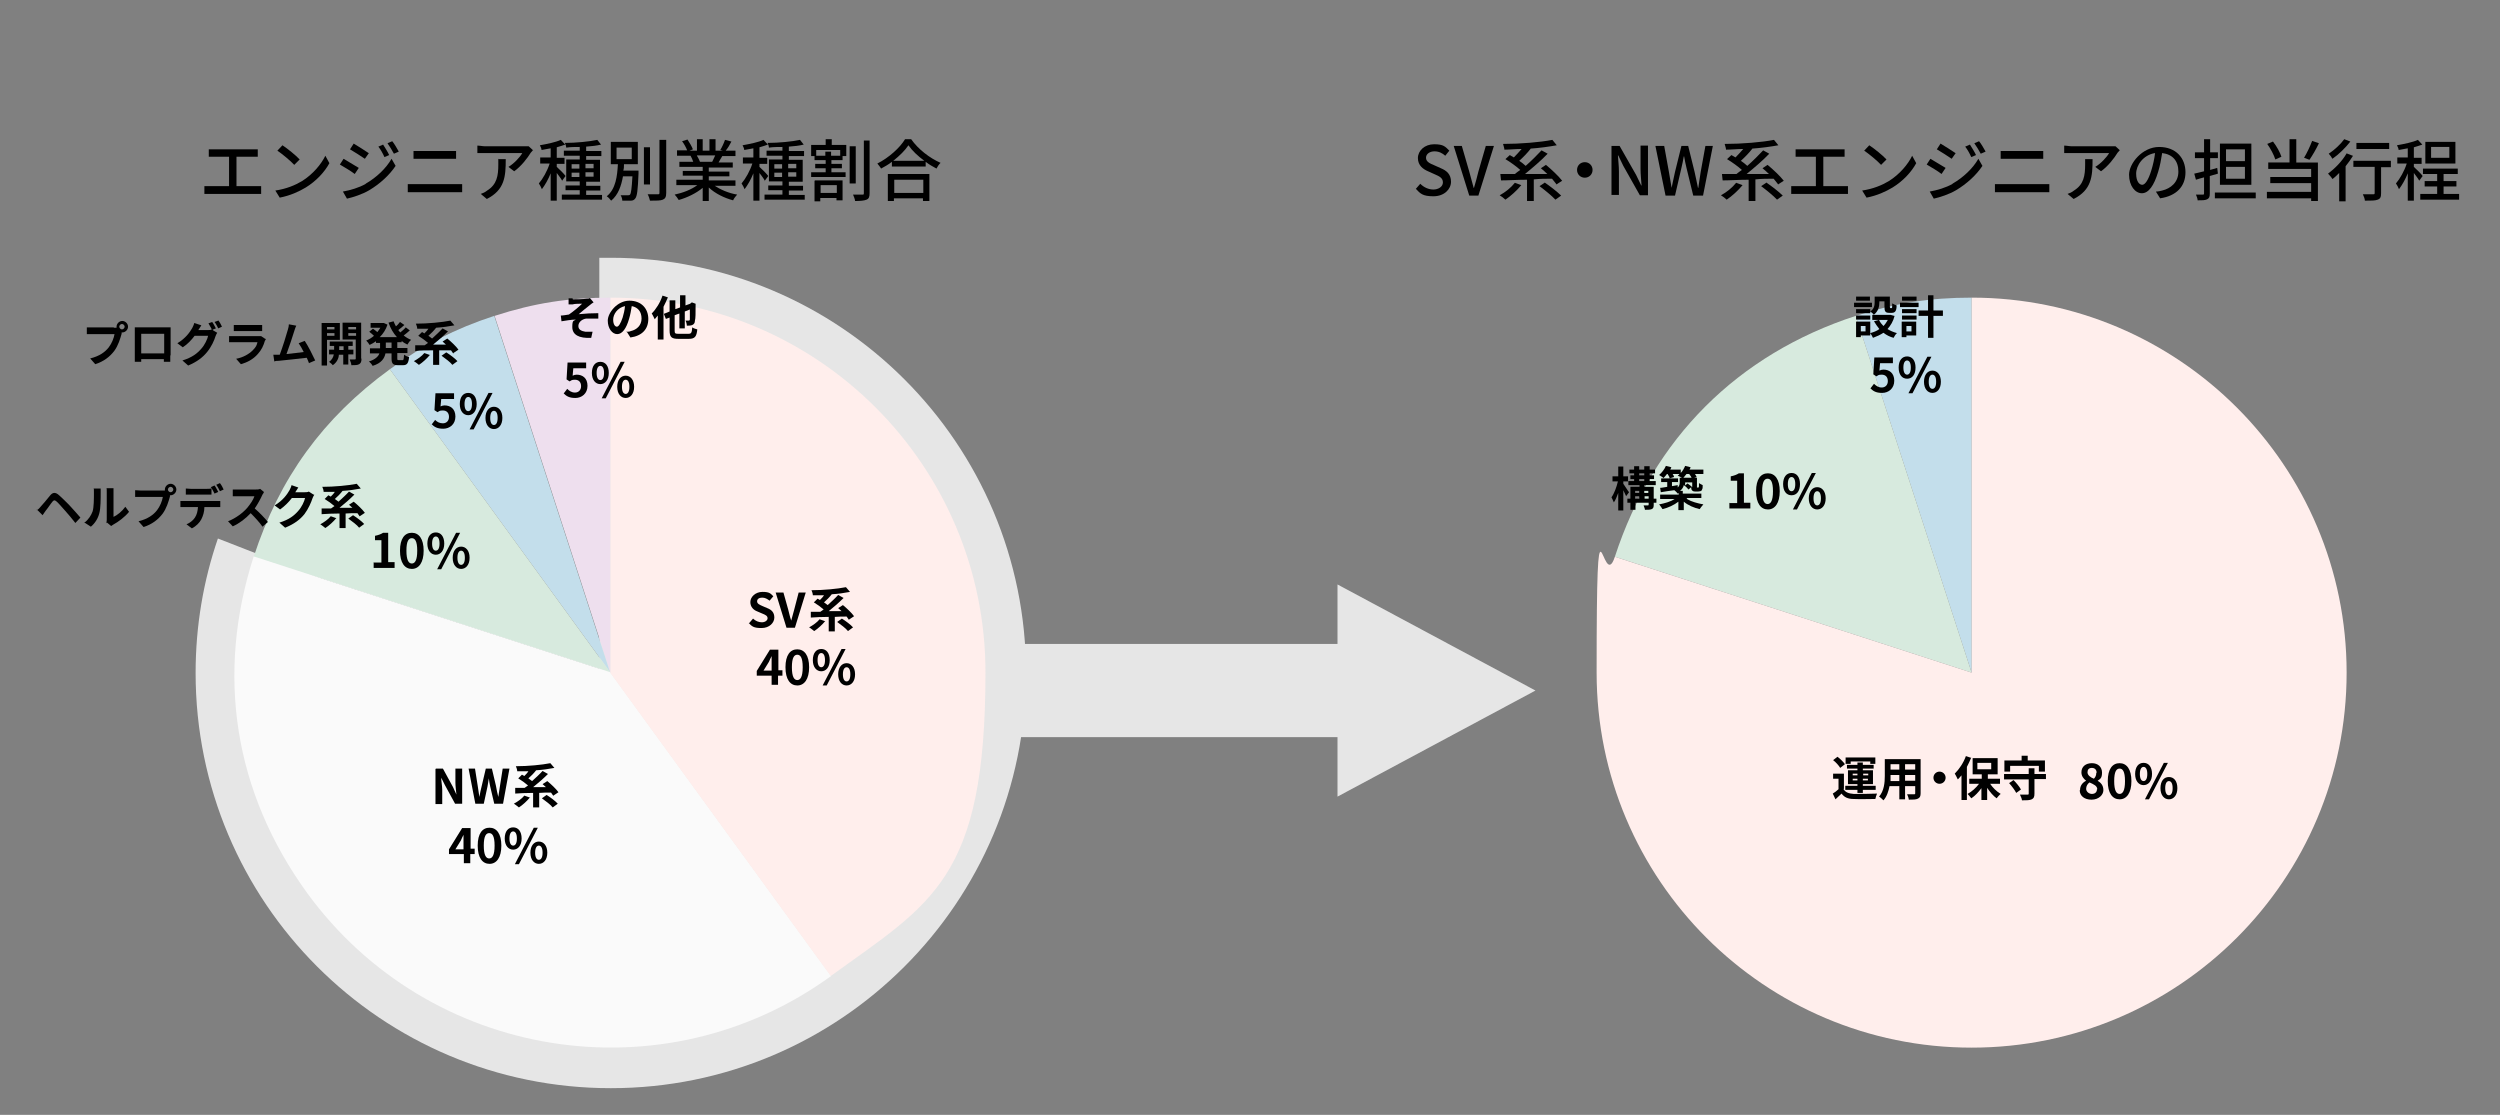 <?xml version="1.0" encoding="UTF-8"?>
<svg xmlns="http://www.w3.org/2000/svg" version="1.1" viewBox="0 0 740 330">
  <rect x="0" y="0" width="740" height="330" fill="#808080" stroke="none"/>
  <defs>
    <style>
      .cls-1 {
        fill: #ffeeec;
      }

      .cls-2 {
        fill: #c3deeb;
      }

      .cls-3 {
        fill: #fafafa;
      }

      .cls-4 {
        fill: #eedfee;
      }

      .cls-5 {
        fill: #d7eade;
      }

      .cls-6 {
        fill: #e6e6e6;
      }
    </style>
  </defs>
  <!-- Generator: Adobe Illustrator 28.7.1, SVG Export Plug-In . SVG Version: 1.2.0 Build 142)  -->
  <g>
    <g id="_レイヤー_1" data-name="レイヤー_1">
      <polygon class="cls-6" points="454.5 204.4 395.9 173 395.9 190.6 300.7 190.6 300.7 218.2 395.9 218.2 395.9 235.8 454.5 204.4"/>
      <path class="cls-6" d="M180.8,76.3h-3.4v127.1l-112.9-44c-4.3,12.5-6.6,25.9-6.6,39.8,0,67.9,55,122.9,122.9,122.9s122.9-55,122.9-122.9-55-122.9-122.9-122.9h0Z"/>
      <g>
        <path class="cls-4" d="M180.7,199.1l-34.3-105.6c11.7-3.8,22-5.4,34.3-5.4v111Z"/>
        <path class="cls-2" d="M180.7,199.1l-65.3-89.8c9.9-7.2,19.3-12,30.9-15.8l34.3,105.6h.1Z"/>
        <path class="cls-5" d="M180.7,199.1l-105.6-34.3c7.6-23.3,20.5-41.1,40.3-55.5l65.3,89.8Z"/>
        <path class="cls-3" d="M180.7,199.1l65.3,89.8c-49.6,36-119,25-155.1-24.6-21.6-29.8-27.1-64.6-15.8-99.6l105.6,34.3h0Z"/>
        <path class="cls-1" d="M180.7,199.1v-111c61.3,0,111,49.7,111,111s-16,68.2-45.8,89.8l-65.3-89.8h0Z"/>
      </g>
      <g>
        <path d="M75.6,55.1c.6,0,1.2,0,1.7,0v2.3h-16.8v-2.3c.6,0,1.3,0,1.9,0h5.4v-8.7h-6v-2.2c.5,0,1.3,0,1.8,0h10.9c.6,0,1.3,0,1.8,0v2.2h-6.3v8.7h5.6Z"/>
        <path d="M89.4,53.6c3.2-2,5.7-5,6.9-7.5l1.2,2.2c-1.4,2.6-3.9,5.3-7,7.2-2,1.2-4.6,2.4-7.7,3l-1.3-2.1c3.3-.5,5.9-1.6,7.9-2.8ZM88.7,47.2l-1.6,1.6c-1-1.1-3.5-3.2-5-4.2l1.5-1.6c1.4.9,4,3,5.1,4.2Z"/>
        <path d="M106.2,49.7l-1.2,1.8c-1-.8-3.2-2.1-4.4-2.8l1.1-1.7c1.2.7,3.5,2.1,4.5,2.7ZM108.2,54.4c3.3-1.9,6.1-4.6,7.7-7.4l1.2,2.1c-1.8,2.7-4.6,5.3-7.8,7.2-2,1.2-4.8,2.1-6.6,2.5l-1.2-2.1c2.2-.4,4.7-1.1,6.8-2.3h0ZM109.2,45.3l-1.2,1.7c-1-.7-3.2-2.1-4.4-2.8l1.1-1.7c1.2.7,3.5,2.2,4.4,2.8h0ZM115.2,45.9l-1.4.6c-.5-1.1-1.1-2.2-1.8-3.1l1.4-.6c.5.8,1.4,2.2,1.8,3.1ZM118,44.9l-1.4.6c-.6-1.1-1.2-2.1-1.9-3.1l1.4-.6c.6.7,1.4,2.1,1.9,3h0Z"/>
        <path d="M120.7,54.5c.7,0,1.5,0,2.3,0h11.8c.6,0,1.4,0,2,0v2.4c-.7,0-1.4,0-2,0h-11.8c-.7,0-1.6,0-2.3,0v-2.4ZM122.4,44.7c.7,0,1.5,0,2.1,0h8.4c.8,0,1.5,0,2.1,0v2.3h-12.6s0-2.3,0-2.3Z"/>
        <path d="M157.8,44.4c-.2.2-.5.6-.7.8-.9,1.5-2.8,4-4.9,5.5l-1.7-1.3c1.7-1,3.5-3,4.1-4.1h-11c-.8,0-1.5,0-2.3,0v-2.2c.7,0,1.6.2,2.3.2h11.2c.5,0,1.4,0,1.7,0l1.3,1.2h0ZM149.7,47.1c0,5.2-.3,9.1-5.6,11.8l-1.8-1.5c.6-.2,1.3-.5,1.9-1,2.9-1.8,3.3-4.4,3.3-7.7s0-1-.1-1.6h2.3Z"/>
        <path d="M166.4,53.5c-.3-.6-1-1.5-1.6-2.3v8.2h-1.8v-8.1c-.7,1.8-1.7,3.5-2.6,4.7-.2-.5-.6-1.3-.9-1.7,1.2-1.4,2.5-3.7,3.2-5.9h-2.8v-1.8h3.1v-2.7c-.9.2-1.8.3-2.7.5,0-.4-.3-1-.5-1.4,2.2-.4,4.7-.9,6.2-1.6l1.3,1.4c-.7.3-1.6.5-2.5.8v3.1h2.3v1.8h-2.3v.9c.6.5,2.3,2.2,2.6,2.7l-1.1,1.5h.1ZM178.2,57.6v1.5h-11.9v-1.5h5.3v-1.3h-4.2v-1.4h4.2v-1.2h-4v-6.5h4v-1.1h-4.7v-1.5h4.7v-1.1c-1.4,0-2.7,0-4,.2,0-.4-.2-1-.4-1.4,3.3,0,7.3-.4,9.6-.9l1.1,1.4c-1.2.3-2.8.5-4.4.6v1.3h4.5v1.5h-4.5v1.1h4.1v6.5h-4.1v1.2h4.2v1.4h-4.2v1.3h4.9-.2ZM169.2,49.9h2.3v-1.3h-2.3v1.3ZM171.5,52.4v-1.3h-2.3v1.3h2.3ZM173.3,48.5v1.3h2.4v-1.3h-2.4ZM175.7,51h-2.4v1.3h2.4v-1.3Z"/>
        <path d="M189,50.6v.8c-.2,4.9-.4,6.7-1,7.4-.4.5-.8.6-1.4.6h-2.4c0-.5-.2-1.2-.5-1.6.9,0,1.8,0,2.1,0s.5,0,.7-.2c.3-.4.5-1.8.7-5.4h-2.8c-.5,2.8-1.4,5.5-3.5,7.2-.3-.4-.8-1-1.3-1.3,2.7-2.2,3.1-6,3.3-9.5h-2.1v-6.6h8v6.6h-4.1c0,.6,0,1.3-.2,1.9h4.5ZM182.5,47.1h4.5v-3.4h-4.5v3.4ZM192.4,54.6h-1.8v-11h1.8v11ZM197.2,41.5v15.6c0,1.2-.3,1.7-1,2s-1.9.3-3.8.3c-.1-.5-.4-1.4-.7-1.9h3c.4,0,.5,0,.5-.5v-15.6h2Z"/>
        <path d="M211.4,54.9c1.8,1.2,4.3,2.3,6.8,2.7-.4.4-1,1.2-1.2,1.7-2.6-.7-5.3-2-7.2-3.8v4h-1.8v-3.9c-1.9,1.6-4.6,2.9-7.1,3.6-.3-.5-.8-1.2-1.2-1.6,2.4-.5,5-1.5,6.7-2.8h-6.2v-1.6h7.8v-1.2h-5.9v-1.4h5.9v-1.2h-6.9v-1.5h4.1c-.2-.6-.5-1.3-.8-1.8h.5-4.5v-1.6h3c-.3-.8-.9-1.9-1.5-2.7l1.6-.5c.6.9,1.3,2.1,1.6,2.9l-1,.4h2.2v-3.4h1.7v3.4h2v-3.4h1.8v3.4h2.2l-.8-.2c.5-.8,1.1-2.1,1.4-3l1.9.5c-.5,1-1.1,2-1.7,2.7h2.9v1.6h-3.9c-.4.7-.8,1.3-1.1,1.9h4.2v1.5h-7.1v1.2h6.1v1.4h-6.1v1.2h7.9v1.6h-6.3,0ZM206.3,46.1c.4.6.7,1.3.9,1.8h-.6c0,0,4.2,0,4.2,0,.3-.5.6-1.3.9-1.9h-5.4,0Z"/>
        <path d="M226.4,53.5c-.3-.6-1-1.5-1.6-2.3v8.2h-1.8v-8.1c-.7,1.8-1.7,3.5-2.6,4.7-.2-.5-.6-1.3-.9-1.7,1.2-1.4,2.5-3.7,3.2-5.9h-2.8v-1.8h3.1v-2.7c-.9.2-1.8.3-2.7.5,0-.4-.3-1-.5-1.4,2.2-.4,4.7-.9,6.2-1.6l1.3,1.4c-.7.3-1.6.5-2.5.8v3.1h2.3v1.8h-2.3v.9c.6.5,2.3,2.2,2.6,2.7l-1.1,1.5h.1ZM238.2,57.6v1.5h-11.9v-1.5h5.3v-1.3h-4.2v-1.4h4.2v-1.2h-4v-6.5h4v-1.1h-4.7v-1.5h4.7v-1.1c-1.4,0-2.7,0-4,.2,0-.4-.2-1-.4-1.4,3.3,0,7.3-.4,9.6-.9l1.1,1.4c-1.2.3-2.8.5-4.4.6v1.3h4.5v1.5h-4.5v1.1h4.1v6.5h-4.1v1.2h4.2v1.4h-4.2v1.3h4.9-.2ZM229.2,49.9h2.3v-1.3h-2.3v1.3ZM231.5,52.4v-1.3h-2.3v1.3h2.3ZM233.3,48.5v1.3h2.4v-1.3h-2.4ZM235.7,51h-2.4v1.3h2.4v-1.3Z"/>
        <path d="M246.1,42.9h4.4v3.3h-1.1v1.2h-3.3v1.1h3.1v1.3h-3.1v1.2h4.2v1.4h-10.2v-1.4h4.3v-1.2h-3.1v-1.3h3.1v-1.1h-3.3v-1.2h-1v-3.3h4.3v-1.7h1.8v1.7h0ZM241.2,53.4h8.2v5.9h-1.8v-.7h-4.8v1h-1.7v-6.1h.1ZM248.7,44.4h-7.1v1.7h2.7v-1.2h1.7v1.2h2.7v-1.7h0ZM242.9,54.8v2.3h4.8v-2.3h-4.8ZM253.3,54.3h-1.8v-11h1.8v11ZM257.4,41.5v15.6c0,1.2-.2,1.7-.9,2-.7.3-1.9.4-3.4.4,0-.5-.4-1.4-.6-1.9h2.8c.3,0,.4,0,.4-.4v-15.6h1.8-.1Z"/>
        <path d="M269.7,41.2c2.1,3,5.5,5.6,8.7,7-.5.5-.9,1.1-1.2,1.7-1.1-.6-2.2-1.2-3.2-2v1.4h-10v-1.4c-1,.8-2.1,1.4-3.2,2-.2-.4-.8-1.1-1.1-1.5,3.4-1.7,6.7-4.7,8.2-7.2h1.9,0ZM262.8,51.5h12.3v8h-1.9v-.8h-8.6v.8h-1.8v-8ZM273.6,47.6c-1.9-1.4-3.6-3-4.7-4.6-1,1.5-2.6,3.1-4.5,4.6h9.2ZM264.7,53.2v3.9h8.6v-3.9h-8.6Z"/>
      </g>
      <g>
        <path d="M221.7,184.5l1.2-1.4c.7.7,1.7,1.1,2.6,1.1s1.7-.5,1.7-1.2-.6-1-1.6-1.4l-1.4-.6c-1.1-.4-2.1-1.3-2.1-2.8s1.5-3,3.6-3,2.4.5,3.2,1.3l-1.1,1.3c-.7-.5-1.3-.9-2.2-.9s-1.5.4-1.5,1.1.7,1,1.6,1.4l1.4.6c1.3.5,2.1,1.3,2.1,2.8s-1.4,3.1-3.8,3.1-2.8-.5-3.8-1.5h.1Z"/>
        <path d="M229.7,175.4h2.2l1.4,5c.3,1.1.5,2.2.9,3.3h0c.3-1.2.6-2.2.9-3.3l1.3-5h2.1l-3.2,10.4h-2.5l-3.2-10.4h.1Z"/>
        <path d="M244.3,183.8c-.9,1.1-2.2,2.3-3.3,3-.4-.3-1.1-.9-1.5-1.1,1.1-.6,2.4-1.5,3.1-2.4l1.7.6h0ZM251.3,183.5c-.2-.3-.4-.6-.7-1-1.2,0-2.4,0-3.5.1v4.3h-1.8v-4.3c-2,0-3.8.1-5.3.2v-1.7h2.8c.3-.2.6-.4,1-.7-.8-.7-1.9-1.5-2.9-2.1l1.1-1.1c.2.1.5.3.7.4.4-.4.9-.9,1.2-1.4h-3.3c0-.4-.2-1.1-.4-1.5,3.6,0,7.7-.4,10.2-.9l1.2,1.4c-1.6.3-3.5.6-5.4.7h0c-.7.9-1.5,1.7-2.3,2.4.4.3.8.6,1.1.8,1.1-1,2.3-2.1,3.1-3l1.6.9c-1.3,1.3-2.9,2.7-4.4,3.9h3.8c-.4-.3-.7-.7-1-.9l1.4-.9c1.1.9,2.6,2.3,3.3,3.3l-1.5,1h0ZM249.2,183.1c1.1.7,2.6,1.8,3.3,2.6l-1.5,1.1c-.6-.8-2.1-1.9-3.2-2.7l1.4-1h0Z"/>
      </g>
      <g>
        <path d="M231.5,200h-1.2v2.7h-1.9v-2.7h-4.4v-1.4l3.9-6.3h2.5v6.1h1.2v1.6h-.1ZM228.4,198.4v-4.2h0c-.3.5-.5,1.1-.8,1.7l-1.6,2.6h2.4Z"/>
        <path d="M232.5,197.5c0-3.6,1.4-5.3,3.5-5.3s3.5,1.8,3.5,5.3-1.4,5.4-3.5,5.4-3.5-1.8-3.5-5.4ZM237.6,197.5c0-2.9-.7-3.7-1.6-3.7s-1.6.8-1.6,3.7.7,3.8,1.6,3.8,1.6-.9,1.6-3.8Z"/>
        <path d="M240.6,195.4c0-2.1,1-3.3,2.5-3.3s2.5,1.2,2.5,3.3-1.1,3.3-2.5,3.3-2.5-1.2-2.5-3.3ZM244.2,195.4c0-1.5-.5-2.1-1.1-2.1s-1.1.6-1.1,2.1.5,2.1,1.1,2.1,1.1-.6,1.1-2.1ZM249.1,192.1h1.2l-5.6,10.8h-1.2l5.6-10.8ZM248.1,199.6c0-2.1,1.1-3.3,2.5-3.3s2.5,1.2,2.5,3.3-1.1,3.3-2.5,3.3-2.5-1.2-2.5-3.3ZM251.7,199.6c0-1.5-.5-2.1-1.1-2.1s-1.1.6-1.1,2.1.5,2.1,1.1,2.1,1.1-.6,1.1-2.1Z"/>
      </g>
      <g>
        <path d="M129,227.5h2.1l3,5.5,1,2.2h0c-.1-1.1-.3-2.5-.3-3.6v-4.1h2v10.4h-2.1l-3-5.5-1.1-2.2h0c0,1.1.3,2.4.3,3.6v4.2h-2v-10.4h.1Z"/>
        <path d="M138.5,227.5h2.1l.8,5.1c.2,1.1.3,2.2.5,3.3h0c.2-1.1.4-2.2.7-3.3l1.2-5.1h1.8l1.2,5.1c.2,1.1.4,2.2.7,3.3h0c.2-1.1.3-2.2.5-3.3l.8-5.1h2l-1.9,10.4h-2.6l-1.2-5.1c-.2-.8-.3-1.6-.4-2.4h0c-.1.8-.3,1.6-.4,2.4l-1.1,5.1h-2.5l-2-10.4h-.2Z"/>
        <path d="M156.9,236c-.9,1.1-2.2,2.3-3.3,3-.4-.3-1.1-.9-1.5-1.1,1.1-.6,2.4-1.5,3.1-2.4l1.7.6h0ZM163.8,235.6c-.2-.3-.4-.6-.7-1-1.2,0-2.4,0-3.5.1v4.3h-1.8v-4.3c-2,0-3.8.1-5.3.2v-1.7h2.8c.3-.2.6-.4,1-.7-.8-.7-1.9-1.5-2.9-2.1l1.1-1.1c.2.1.5.3.7.4.4-.4.9-.9,1.2-1.4h-3.3c0-.4-.2-1.1-.4-1.5,3.6,0,7.7-.4,10.2-.9l1.2,1.4c-1.6.3-3.5.6-5.4.7h0c-.7.9-1.5,1.7-2.3,2.4.4.3.8.6,1.1.8,1.1-1,2.3-2.1,3.1-3l1.6.9c-1.3,1.3-2.9,2.7-4.4,3.9h3.8c-.4-.3-.7-.7-1-.9l1.4-.9c1.1.9,2.6,2.3,3.3,3.3l-1.5,1h0ZM161.8,235.3c1.1.7,2.6,1.8,3.3,2.6l-1.5,1.1c-.6-.8-2.1-1.9-3.2-2.7l1.4-1h0Z"/>
      </g>
      <g>
        <path d="M33.7,97h.8v-.3c0-.9.8-1.7,1.7-1.7s1.7.8,1.7,1.7-.8,1.7-1.7,1.7,0,0-.2,0v.4c-.4,1.4-1,3.5-2.2,5.1-1.3,1.7-3.1,3.1-5.6,3.9l-1.5-1.7c2.8-.7,4.4-1.9,5.5-3.3.9-1.2,1.5-2.7,1.7-3.9h-8.2v-2c.4,0,1.2,0,1.7,0h6.5-.2ZM36.9,96.7c0-.4-.4-.8-.8-.8s-.8.4-.8.8.4.8.8.8.8-.4.8-.8Z"/>
        <path d="M50.4,105.2v1.9h-1.9v-.8h-6.7v.8h-1.9v-10.2h10.6v8.3h0ZM41.8,98.8v5.8h6.8v-5.8h-6.8Z"/>
        <path d="M63.1,97.8l1.2.7c-.2.3-.4.7-.5,1-.4,1.3-1.2,3.1-2.5,4.7s-3,2.9-5.6,4l-1.7-1.5c2.9-.9,4.4-2.1,5.6-3.5,1-1.1,1.8-2.8,2-3.8h-4c-.9,1.2-2.1,2.5-3.5,3.4l-1.6-1.2c2.5-1.5,3.7-3.3,4.4-4.5.2-.4.5-1,.6-1.5l2.1.7c-.3.5-.7,1.1-.9,1.4h2.8c.4,0,.9,0,1.2-.2h0c-.3-.5-.7-1.2-1-1.8l1.1-.4c.4.5.8,1.4,1.1,1.9l-1,.4.2.2ZM64.6,94.8c.4.5.9,1.4,1.1,1.9l-1.1.5c-.3-.6-.7-1.4-1.1-1.9l1.1-.4h0Z"/>
        <path d="M78.7,100.3c0,.2-.2.4-.3.6-.4,1.4-1,2.7-2.1,3.9-1.4,1.6-3.2,2.5-5,3l-1.4-1.6c2.1-.4,3.8-1.4,4.9-2.5s1.2-1.6,1.4-2.4h-8.4v-1.8h8.5c.4,0,.8,0,1,0l1.2.8h.2ZM69.2,96.2h8.4v1.8h-8.4v-1.8Z"/>
        <path d="M91.5,107.6c-.2-.5-.4-1.1-.7-1.7-2.3.3-6.5.7-8.3.9-.4,0-.9,0-1.3.2l-.3-2h1.9c.8-2.1,2-5.9,2.4-7.4.2-.7.3-1.1.3-1.6l2.2.4c-.2.4-.4.9-.6,1.6-.4,1.4-1.6,4.9-2.3,6.8,1.7-.2,3.7-.4,5.1-.6-.5-1-1-1.9-1.5-2.6l1.8-.7c1,1.5,2.4,4.3,3.1,5.8l-1.9.8h.1Z"/>
        <path d="M96.8,100.6v7.6h-1.6v-12.6h5.4v5h-3.8ZM96.8,96.8v.7h2.2v-.7h-2.2ZM99,99.4v-.8h-2.2v.8h2.2ZM103.1,105v2.9h-1.5v-2.9h-1.3c0,1-.6,2.3-1.8,3.1-.2-.3-.7-.7-1.1-1,.9-.6,1.3-1.5,1.4-2.2h-1.4v-1.4h1.5v-1.1h-1.3v-1.3h6.8v1.3h-1.3v1.1h1.5v1.4h-1.5,0ZM101.7,103.6v-1.1h-1.3v1.1h1.3ZM107,106.2c0,.9-.2,1.3-.7,1.6-.5.3-1.2.3-2.3.3,0-.5-.3-1.2-.5-1.7h1.5c.2,0,.3,0,.3-.3v-5.6h-3.9v-5h5.5v10.6h0ZM103.1,96.8v.7h2.3v-.7h-2.3ZM105.4,99.4v-.8h-2.3v.8h2.3Z"/>
        <path d="M117.6,101.4v1.6h3v1.5h-3v1.5c0,.5,0,.6.4.6h1.1c.4,0,.4-.3.5-1.6.4.3,1,.6,1.5.7-.2,1.8-.6,2.4-1.8,2.4h-1.5c-1.5,0-1.9-.5-1.9-2v-1.5h-1.8c-.3,1.5-1.2,2.9-3.8,3.7-.2-.4-.7-1-1.1-1.3,1.9-.6,2.8-1.5,3.1-2.4h-2.8v-1.5h3v-1.6h-1.2v-.5c-.6.4-1.2.8-1.9,1.1-.2-.4-.7-1-1-1.3.8-.3,1.6-.8,2.3-1.4-.4-.4-.9-.8-1.4-1.2l1.1-.9c.4.3,1,.7,1.3,1,.3-.4.6-.8.9-1.3h-2.9v-1.4h3.9l1.1.5c-.5,1.5-1.3,2.7-2.3,3.7h5.1c-1.1-1.2-1.9-2.6-2.5-4.3l1.5-.4c.2.5.4,1,.7,1.5.5-.4.9-.9,1.2-1.3l1.3.9c-.6.5-1.2,1.1-1.8,1.5.2.3.4.5.6.7.6-.5,1.2-1,1.6-1.5l1.2.9c-.6.5-1.2,1.1-1.8,1.5.6.5,1.4,1,2.2,1.3-.4.3-.9,1-1.1,1.4-.6-.3-1.2-.6-1.7-1.1v.4h-1.3,0ZM115.9,101.4h-1.7v1.6h1.7v-1.6Z"/>
        <path d="M127.3,105c-.9,1.1-2.2,2.3-3.3,3-.4-.3-1.1-.9-1.5-1.1,1.1-.6,2.4-1.5,3.1-2.4l1.7.6h0ZM134.2,104.7c-.2-.3-.4-.6-.7-1-1.2,0-2.4,0-3.5,0v4.3h-1.8v-4.3c-2,0-3.8,0-5.3.2v-1.7h2.8c.3-.2.6-.4,1-.7-.8-.7-1.9-1.5-2.9-2.1l1.1-1.1c.2,0,.5.3.7.4.4-.4.9-.9,1.2-1.4h-3.3c0-.4-.2-1.1-.4-1.5,3.6,0,7.7-.4,10.2-.9l1.2,1.4c-1.6.3-3.5.6-5.4.7h0c-.7.9-1.5,1.7-2.3,2.4.4.3.8.6,1.1.8,1.1-1,2.3-2.1,3.1-3l1.6.9c-1.3,1.3-2.9,2.7-4.4,3.9h3.8c-.4-.3-.7-.7-1-.9l1.4-.9c1.1.9,2.6,2.3,3.3,3.3l-1.5,1h0ZM132.1,104.3c1.1.7,2.6,1.8,3.3,2.6l-1.5,1.1c-.6-.8-2.1-1.9-3.2-2.7l1.4-1Z"/>
      </g>
      <g>
        <path d="M169.6,88.6c.6,0,3.2,0,4-.2.4,0,.8,0,1-.2l1.1,1.3c-.3.2-.8.5-1.1.8-1,.8-2.4,1.9-3.3,2.7,1.9-.2,4.1-.3,5.8-.3v1.6h-3.6c-1.3.2-2.3,1.1-2.3,2.2s.9,1.5,2.1,1.7h2.1l-.4,1.8c-3.6.2-5.6-.9-5.6-3.2s.5-1.7,1-2.2c-1.3,0-2.8.3-4.2.5l-.2-1.7c.7,0,1.7-.2,2.4-.3,1.2-.8,3.1-2.4,3.9-3.2-.6,0-2.3,0-2.8.2-.4,0-.8,0-1.2,0v-1.8h1.2v.2Z"/>
        <path d="M185.4,98.2c.5,0,.9,0,1.3-.2,1.8-.4,3.2-1.7,3.2-3.7s-1-3.3-2.9-3.7c-.2,1.2-.4,2.5-.8,3.8-.8,2.8-2,4.5-3.5,4.5s-2.8-1.7-2.8-4,2.8-5.9,6.4-5.9,5.6,2.4,5.6,5.4-1.8,5-5.3,5.5l-1-1.6h-.2ZM184.3,94c.3-1,.6-2.2.7-3.4-2.3.5-3.5,2.5-3.5,4s.6,2.1,1.1,2.1,1.1-.9,1.7-2.7Z"/>
        <path d="M197.7,88c-.4.9-.8,1.9-1.3,2.8v9.7h-1.7v-7.1c-.3.4-.6.7-.9,1.1-.2-.4-.6-1.3-.9-1.7,1.3-1.3,2.5-3.2,3.2-5.3l1.5.5h0ZM203.8,98.8c.8,0,1-.3,1.1-1.9.4.3,1.1.5,1.5.6-.2,2.1-.7,2.8-2.5,2.8h-3.1c-2,0-2.6-.5-2.6-2.5v-3.8l-1.1.4-.6-1.5,1.7-.7v-3.3h1.7v2.6l1.4-.5v-3.6h1.6v3l1.4-.5.2-.2.3-.2,1.1.4v.3c0,2.4,0,4.1-.2,4.7,0,.7-.3,1.1-.8,1.3-.4.2-1.1.2-1.6.2,0-.5-.2-1.2-.4-1.5h.9c.2,0,.3,0,.4-.3v-3l-1.5.6v5h-1.6v-4.4l-1.4.5v4.5c0,.8.1,1,1,1h3.1Z"/>
      </g>
      <g>
        <path d="M11,151c.4-.3.7-.6,1.1-1.1.6-.6,1.7-2,2.7-3.2.8-1,1.6-1.1,2.7-.1.9.8,2,1.9,2.9,2.8.9,1,2.4,2.6,3.4,3.8l-1.5,1.6c-.9-1.2-2.2-2.7-3-3.6-.9-1-2-2.3-2.6-2.8-.5-.4-.7-.4-1.1,0-.6.7-1.5,2.1-2.1,2.8l-.9,1.3-1.7-1.7v.2Z"/>
        <path d="M25,154.7c1.2-.9,2-2.2,2.4-3.3.4-1.2.4-3.9.4-5.5s0-.9-.1-1.3h2.1v1.3c0,1.7,0,4.6-.4,6-.4,1.6-1.3,3-2.5,4l-1.7-1.1h-.2ZM31.5,154.9c0-.3.1-.7.1-1v-8.2c0-.6,0-1.2-.1-1.2h2.1v8.5c1.1-.5,2.5-1.6,3.5-3l1.1,1.5c-1.2,1.5-3.2,3-4.7,3.8-.3.2-.4.3-.6.4l-1.2-1-.2.2Z"/>
        <path d="M48,145.2h.8v-.3c0-.9.8-1.7,1.7-1.7s1.7.8,1.7,1.7-.8,1.7-1.7,1.7,0,0-.2,0v.4c-.4,1.4-1,3.5-2.2,5.1-1.3,1.7-3.1,3.1-5.6,3.9l-1.5-1.7c2.8-.7,4.4-1.9,5.5-3.3.9-1.2,1.5-2.7,1.7-3.9h-8.2v-2c.4,0,1.2.1,1.7.1h6.5-.2ZM51.3,144.9c0-.4-.4-.8-.8-.8s-.8.4-.8.8.4.8.8.8.8-.4.8-.8Z"/>
        <path d="M63.9,148.3h1.3v1.8h-4.7c0,1.4-.4,2.6-.9,3.6s-1.6,2.1-2.8,2.7l-1.6-1.2c1-.4,2-1.2,2.5-2,.6-.9.8-1.9.9-3.1h-5.2v-1.8h1.3s9.2,0,9.2,0ZM56.5,146.4h-1.5v-1.8c.4,0,1,.1,1.5.1h4.6c.5,0,1,0,1.5-.1v1.8h-6.1ZM63.5,146.1c-.3-.6-.7-1.4-1.1-1.9l1.1-.5c.4.5.8,1.4,1.1,1.9l-1.1.5ZM65.1,145.4c-.3-.6-.7-1.4-1.1-1.9l1.1-.5c.4.5.9,1.4,1.1,1.9l-1.1.5Z"/>
        <path d="M78.1,145.7c0,.2-.4.6-.5.9-.5,1.1-1.3,2.6-2.2,3.9,1.4,1.2,3.1,3,3.9,4l-1.6,1.4c-.9-1.3-2.2-2.7-3.5-4-1.5,1.6-3.3,3-5.3,3.9l-1.4-1.5c2.3-.9,4.4-2.5,5.7-4,.9-1.1,1.8-2.4,2.1-3.4h-6.4v-2h6.6c.6,0,1.2,0,1.5-.2l1.1.9h0Z"/>
        <path d="M93,146.5c-.2.3-.4.7-.5,1-.4,1.2-1.2,3.1-2.4,4.7-1.3,1.6-3,2.9-5.7,4l-1.7-1.5c2.9-.9,4.4-2.1,5.6-3.5,1-1.1,1.8-2.8,2-3.8h-3.9c-.9,1.2-2.2,2.5-3.5,3.4l-1.6-1.2c2.5-1.5,3.7-3.3,4.4-4.5.2-.4.5-1,.6-1.5l2,.7c-.3.5-.7,1.1-.9,1.4h2.8c.4,0,.9,0,1.2-.2l1.4.9h.2Z"/>
        <path d="M99.6,153.3c-.9,1.1-2.2,2.3-3.3,3-.4-.3-1.1-.9-1.5-1.1,1.1-.6,2.4-1.5,3.1-2.4l1.7.6h0ZM106.5,152.9c-.2-.3-.4-.6-.7-1-1.2,0-2.4,0-3.5.1v4.3h-1.8v-4.3c-2,0-3.8.1-5.3.2v-1.7h2.8c.3-.2.6-.4,1-.7-.8-.7-1.9-1.5-2.9-2.1l1.1-1.1c.2.1.5.3.7.4.4-.4.9-.9,1.2-1.4h-3.3c0-.4-.2-1.1-.4-1.5,3.6,0,7.7-.4,10.2-.9l1.2,1.4c-1.6.3-3.5.6-5.4.7h0c-.7.9-1.5,1.7-2.3,2.4.4.3.8.6,1.1.8,1.1-1,2.3-2.1,3.1-3l1.6.9c-1.3,1.3-2.9,2.7-4.4,3.9h3.8c-.4-.3-.7-.7-1-.9l1.4-.9c1.1.9,2.6,2.3,3.3,3.3l-1.5,1h0ZM104.5,152.5c1.1.7,2.6,1.8,3.3,2.6l-1.5,1.1c-.6-.8-2.1-1.9-3.2-2.7l1.4-1h0Z"/>
      </g>
      <g>
        <path d="M140.4,252.8h-1.2v2.7h-1.9v-2.7h-4.4v-1.4l3.9-6.3h2.5v6.1h1.2v1.6h-.1ZM137.2,251.3v-4.2h0c-.3.5-.5,1.1-.8,1.7l-1.6,2.6h2.4Z"/>
        <path d="M141.4,250.3c0-3.6,1.4-5.3,3.5-5.3s3.5,1.8,3.5,5.3-1.4,5.4-3.5,5.4-3.5-1.8-3.5-5.4ZM146.4,250.3c0-2.9-.7-3.7-1.6-3.7s-1.6.8-1.6,3.7.7,3.8,1.6,3.8,1.6-.9,1.6-3.8Z"/>
        <path d="M149.4,248.2c0-2.1,1-3.3,2.5-3.3s2.5,1.2,2.5,3.3-1.1,3.3-2.5,3.3-2.5-1.2-2.5-3.3ZM153,248.2c0-1.5-.5-2.1-1.1-2.1s-1.1.6-1.1,2.1.5,2.1,1.1,2.1,1.1-.6,1.1-2.1ZM158,245h1.2l-5.6,10.8h-1.2l5.6-10.8ZM157,252.4c0-2.1,1.1-3.3,2.5-3.3s2.5,1.2,2.5,3.3-1.1,3.3-2.5,3.3-2.5-1.2-2.5-3.3ZM160.6,252.4c0-1.5-.5-2.1-1.1-2.1s-1.1.6-1.1,2.1.5,2.1,1.1,2.1,1.1-.6,1.1-2.1Z"/>
      </g>
      <g>
        <path d="M110.7,166.5h2.2v-6.6h-1.9v-1.3c1-.2,1.8-.5,2.4-.9h1.5v8.7h1.9v1.7h-6.2v-1.7h0Z"/>
        <path d="M118.4,163c0-3.6,1.4-5.3,3.5-5.3s3.5,1.8,3.5,5.3-1.4,5.4-3.5,5.4-3.5-1.8-3.5-5.4ZM123.5,163c0-2.9-.7-3.7-1.6-3.7s-1.6.8-1.6,3.7.7,3.8,1.6,3.8,1.6-.9,1.6-3.8Z"/>
        <path d="M126.5,160.9c0-2.1,1-3.3,2.5-3.3s2.5,1.2,2.5,3.3-1.1,3.3-2.5,3.3-2.5-1.2-2.5-3.3ZM130.1,160.9c0-1.5-.5-2.1-1.1-2.1s-1.1.6-1.1,2.1.5,2.1,1.1,2.1,1.1-.6,1.1-2.1ZM135,157.7h1.2l-5.6,10.8h-1.2l5.6-10.8ZM134,165.1c0-2.1,1.1-3.3,2.5-3.3s2.5,1.2,2.5,3.3-1.1,3.3-2.5,3.3-2.5-1.2-2.5-3.3ZM137.6,165.1c0-1.5-.5-2.1-1.1-2.1s-1.1.6-1.1,2.1.5,2.1,1.1,2.1,1.1-.6,1.1-2.1Z"/>
      </g>
      <g>
        <path d="M127.8,125.6l1-1.3c.6.6,1.3,1,2.3,1s1.8-.7,1.8-1.9-.7-1.9-1.8-1.9-1,.2-1.6.5l-.9-.6.3-5h5.5v1.7h-3.8l-.2,2.2c.4-.2.8-.3,1.2-.3,1.7,0,3.2,1,3.2,3.3s-1.7,3.6-3.6,3.6-2.7-.6-3.5-1.4h.1Z"/>
        <path d="M136.1,119.6c0-2.1,1-3.3,2.5-3.3s2.5,1.2,2.5,3.3-1.1,3.3-2.5,3.3-2.5-1.2-2.5-3.3ZM139.7,119.6c0-1.5-.5-2.1-1.1-2.1s-1.1.6-1.1,2.1.5,2.1,1.1,2.1,1.1-.6,1.1-2.1ZM144.6,116.3h1.2l-5.6,10.8h-1.2l5.6-10.8ZM143.7,123.7c0-2.1,1.1-3.3,2.5-3.3s2.5,1.2,2.5,3.3-1.1,3.3-2.5,3.3-2.5-1.2-2.5-3.3ZM147.3,123.7c0-1.5-.5-2.1-1.1-2.1s-1.1.6-1.1,2.1.5,2.1,1.1,2.1,1.1-.6,1.1-2.1Z"/>
      </g>
      <g>
        <path d="M166.9,116.4l1-1.3c.6.6,1.3,1.1,2.3,1.1s1.8-.7,1.8-1.9-.7-1.9-1.8-1.9-1,.2-1.6.5l-.9-.6.3-5h5.5v1.7h-3.8l-.2,2.2c.4-.2.8-.3,1.2-.3,1.7,0,3.2,1,3.2,3.3s-1.7,3.6-3.6,3.6-2.7-.6-3.5-1.4h.1Z"/>
        <path d="M175.2,110.4c0-2.1,1-3.3,2.5-3.3s2.5,1.2,2.5,3.3-1.1,3.3-2.5,3.3-2.5-1.2-2.5-3.3ZM178.8,110.4c0-1.5-.5-2.1-1.1-2.1s-1.1.6-1.1,2.1.5,2.1,1.1,2.1,1.1-.6,1.1-2.1ZM183.7,107.1h1.2l-5.6,10.8h-1.2l5.6-10.8ZM182.7,114.5c0-2.1,1.1-3.3,2.5-3.3s2.5,1.2,2.5,3.3-1.1,3.3-2.5,3.3-2.5-1.2-2.5-3.3ZM186.3,114.5c0-1.5-.5-2.1-1.1-2.1s-1.1.6-1.1,2.1.5,2.1,1.1,2.1,1.1-.6,1.1-2.1Z"/>
      </g>
      <g>
        <path class="cls-2" d="M583.6,199.1l-34.3-105.6c11.7-3.8,22-5.4,34.3-5.4v111Z"/>
        <path class="cls-5" d="M583.6,199.1l-105.6-34.3c11.4-35,36.3-59.9,71.3-71.3l34.3,105.6Z"/>
        <path class="cls-1" d="M583.6,199.1v-111c61.3,0,111,49.7,111,111s-49.7,111-111,111-111-49.7-111-111,1.6-22.6,5.4-34.3l105.6,34.3Z"/>
      </g>
      <g>
        <path d="M419,56l1.4-1.6c1.1,1.1,2.5,1.7,3.9,1.7s2.8-.8,2.8-2.1-1-1.8-2.4-2.4l-2-.9c-1.4-.6-3-1.7-3-3.9s2-4.1,4.8-4.1,3.3.7,4.5,1.9l-1.2,1.5c-.9-.8-1.9-1.3-3.2-1.3s-2.5.7-2.5,1.9,1.2,1.7,2.4,2.2l2,.9c1.7.7,3,1.8,3,4s-2,4.3-5.2,4.3-3.9-.8-5.2-2.2h0Z"/>
        <path d="M430.2,43.2h2.5l2.2,7.6c.5,1.7.8,3.1,1.3,4.8h.1c.5-1.7.9-3.1,1.3-4.8l2.2-7.6h2.4l-4.6,14.7h-2.7l-4.6-14.7h0Z"/>
        <path d="M450.3,54.8c-1.3,1.6-3.2,3.3-4.7,4.3-.4-.4-1.2-1-1.7-1.3,1.7-.9,3.4-2.3,4.5-3.7l1.9.7h0ZM460.6,54.4c-.3-.4-.7-.9-1.2-1.5-1.8,0-3.6,0-5.4.2v6.4h-2v-6.3c-2.9,0-5.6.2-7.7.2l-.2-1.9h4.3c.5-.4,1-.8,1.6-1.2-1.1-1-2.9-2.3-4.4-3.2l1.3-1.2c.4.2.8.5,1.2.7.8-.8,1.6-1.7,2.3-2.5-1.8,0-3.5.2-5.1.2,0-.5-.3-1.2-.4-1.7,5.1,0,11.1-.5,14.6-1.2l1.3,1.6c-2.2.4-5,.8-7.9,1h.2c-1,1.3-2.3,2.6-3.4,3.6.7.5,1.4,1,1.9,1.5,1.7-1.5,3.4-3.2,4.7-4.6l1.8,1c-1.9,2-4.5,4.2-6.7,6,2.1,0,4.4,0,6.6,0-.6-.6-1.3-1.2-1.9-1.7l1.5-1c1.7,1.4,3.8,3.4,4.8,4.7l-1.7,1.1h0ZM457.2,54c1.6,1.1,3.8,2.8,4.9,3.9l-1.7,1.2c-1-1.1-3.1-2.8-4.7-4l1.5-1h0Z"/>
        <path d="M469.1,48c1.3,0,2.3,1,2.3,2.3s-1,2.3-2.3,2.3-2.3-1-2.3-2.3,1-2.3,2.3-2.3Z"/>
        <path d="M477,43.2h2.4l4.9,8.6,1.5,3.1h.1c-.1-1.5-.3-3.3-.3-4.9v-6.9h2.2v14.7h-2.4l-4.9-8.7-1.5-3.1h-.1c.1,1.5.3,3.2.3,4.8v6.9h-2.2v-14.7.2Z"/>
        <path d="M490.2,43.2h2.4l1.4,7.7.8,4.7h0c.3-1.6.7-3.2,1-4.7l1.9-7.7h2l1.9,7.7c.3,1.5.7,3.1,1,4.7h.1c.2-1.6.5-3.2.7-4.7l1.4-7.7h2.2l-2.9,14.7h-2.9l-2-8.2c-.3-1.2-.5-2.3-.7-3.4h-.1c-.2,1.1-.4,2.2-.7,3.4l-1.9,8.2h-2.8l-3-14.7h.2Z"/>
        <path d="M515.8,54.8c-1.3,1.6-3.2,3.3-4.7,4.3-.4-.4-1.2-1-1.7-1.3,1.7-.9,3.4-2.3,4.5-3.7l1.9.7ZM526.2,54.4c-.3-.4-.7-.9-1.2-1.5-1.8,0-3.6,0-5.4.2v6.4h-2v-6.3c-2.9,0-5.6.2-7.7.2l-.2-1.9h4.3c.5-.4,1-.8,1.6-1.2-1.1-1-2.9-2.3-4.4-3.2l1.3-1.2c.4.2.8.5,1.2.7.8-.8,1.6-1.7,2.3-2.5-1.8,0-3.5.2-5.1.2,0-.5-.3-1.2-.4-1.7,5.1,0,11.1-.5,14.6-1.2l1.3,1.6c-2.2.4-5,.8-7.9,1h.2c-1,1.3-2.3,2.6-3.4,3.6.7.5,1.4,1,1.9,1.5,1.7-1.5,3.4-3.2,4.7-4.6l1.8,1c-1.9,2-4.5,4.2-6.7,6,2.1,0,4.4,0,6.6,0-.6-.6-1.3-1.2-1.9-1.7l1.5-1c1.7,1.4,3.8,3.4,4.8,4.7l-1.7,1.1h0ZM522.8,54c1.6,1.1,3.8,2.8,4.9,3.9l-1.7,1.2c-1-1.1-3.1-2.8-4.7-4l1.5-1h0Z"/>
        <path d="M545.3,55.1c.6,0,1.2,0,1.7,0v2.3h-16.8v-2.3c.6,0,1.3,0,1.9,0h5.4v-8.7h-6v-2.2c.5,0,1.3,0,1.8,0h10.9c.6,0,1.3,0,1.8,0v2.2h-6.3v8.7h5.6Z"/>
        <path d="M559.1,53.6c3.2-2,5.7-5,6.9-7.5l1.2,2.2c-1.4,2.6-3.9,5.3-7,7.2-2,1.2-4.6,2.4-7.7,3l-1.3-2.1c3.3-.5,5.9-1.6,7.9-2.8h0ZM558.4,47.2l-1.6,1.6c-1-1.1-3.5-3.2-5-4.2l1.5-1.6c1.4.9,4,3,5.1,4.2Z"/>
        <path d="M575.9,49.7l-1.2,1.8c-1-.8-3.2-2.1-4.4-2.8l1.1-1.7c1.2.7,3.5,2.1,4.5,2.7h0ZM577.9,54.4c3.3-1.9,6.1-4.6,7.7-7.4l1.2,2.1c-1.8,2.7-4.6,5.3-7.8,7.2-2,1.2-4.8,2.1-6.6,2.5l-1.2-2.1c2.2-.4,4.7-1.1,6.8-2.3h-.1ZM578.9,45.3l-1.2,1.7c-1-.7-3.2-2.1-4.4-2.8l1.1-1.7c1.2.7,3.5,2.2,4.4,2.8h.1ZM584.9,45.9l-1.4.6c-.5-1.1-1.1-2.2-1.8-3.1l1.4-.6c.5.8,1.4,2.2,1.8,3.1ZM587.7,44.9l-1.4.6c-.6-1.1-1.2-2.1-1.9-3.1l1.4-.6c.6.7,1.4,2.1,1.9,3h0Z"/>
        <path d="M590.5,54.5c.7,0,1.5,0,2.3,0h11.8c.6,0,1.4,0,2,0v2.4c-.7,0-1.4,0-2,0h-11.8c-.7,0-1.6,0-2.3,0v-2.4ZM592.2,44.7c.7,0,1.5,0,2.1,0h8.4c.8,0,1.5,0,2.1,0v2.3h-12.6v-2.3Z"/>
        <path d="M627.5,44.4c-.2.2-.5.6-.7.8-.9,1.5-2.8,4-4.9,5.5l-1.7-1.3c1.7-1,3.5-3,4.1-4.1h-11c-.8,0-1.5,0-2.3,0v-2.2c.7,0,1.6.2,2.3.2h11.2c.5,0,1.4,0,1.7,0l1.3,1.2h0ZM619.4,47.1c0,5.2-.3,9.1-5.6,11.8l-1.8-1.5c.6-.2,1.3-.5,1.9-1,2.9-1.8,3.3-4.4,3.3-7.7s0-1,0-1.6h2.3,0Z"/>
        <path d="M638.2,56.7c.7,0,1.3-.2,1.8-.3,2.5-.6,4.8-2.4,4.8-5.6s-1.7-5.1-4.8-5.5c-.3,1.8-.6,3.7-1.2,5.6-1.2,4-2.8,6.3-4.8,6.3s-3.8-2.2-3.8-5.5,3.9-8.2,8.9-8.2,7.8,3.3,7.8,7.5-2.7,7-7.5,7.7l-1.2-1.9h0ZM636.8,50.4c.5-1.6.9-3.4,1.1-5.1-3.6.6-5.6,3.7-5.6,6.1s1,3.3,1.8,3.3,1.8-1.3,2.7-4.3Z"/>
        <path d="M654.1,52v5.3c0,1-.2,1.4-.8,1.7s-1.5.3-2.8.3c0-.5-.3-1.2-.5-1.7h2c.3,0,.4,0,.4-.4v-4.7c-.9.2-1.7.5-2.4.7l-.5-1.8c.8-.2,1.8-.4,2.9-.7v-3.9h-2.7v-1.7h2.7v-3.9h1.8v3.9h2.3v1.7h-2.3v3.5l2.1-.6.2,1.7-2.4.7h0ZM667.7,57v1.7h-12.1v-1.7h12.1ZM666.4,54.7h-9.3v-12.2h9.3v12.2ZM664.5,44.2h-5.6v3.5h5.6v-3.5ZM664.5,49.4h-5.6v3.5h5.6v-3.5Z"/>
        <path d="M679.7,48.1h6.4v11.4h-2v-.8h-13.1v-1.9h13.1v-2.6h-12.1v-1.8h12.1v-2.4h-12.7v-1.9h6.3v-6.9h2v6.9ZM673.5,47.2c-.4-1.3-1.4-3.2-2.4-4.6l1.7-.7c1.1,1.4,2.1,3.2,2.5,4.5l-1.8.8ZM686.4,42.4c-.8,1.7-1.9,3.6-2.8,4.9l-1.6-.6c.8-1.3,1.8-3.4,2.4-5l2,.7h0Z"/>
        <path d="M696.5,46.1c-.6,1-1.4,2.1-2.2,3.1v10.4h-1.9v-8.4c-.7.7-1.3,1.3-2,1.8-.2-.4-.9-1.2-1.3-1.6,2-1.5,4.2-3.7,5.5-6l1.8.7h.1ZM695.7,41.9c-1.4,1.8-3.4,3.8-5.3,5.1-.2-.4-.7-1.1-1.1-1.5,1.7-1.1,3.6-2.9,4.6-4.3l1.8.7ZM707.7,49.5h-2.9v7.7c0,1.1-.2,1.6-1,1.9-.7.3-1.9.3-3.8.3,0-.5-.3-1.3-.6-1.9h3c.4,0,.5,0,.5-.4v-7.7h-6.3v-1.8h11.1v1.8h0ZM707.2,44.1h-9.7v-1.8h9.7v1.8Z"/>
        <path d="M716.1,53.5c-.3-.6-1-1.5-1.6-2.3v8.2h-1.8v-8.1c-.7,1.8-1.7,3.5-2.6,4.7-.2-.5-.6-1.3-.9-1.7,1.2-1.4,2.5-3.7,3.2-5.9h-2.8v-1.8h3.1v-2.7c-.9.2-1.8.3-2.7.5,0-.4-.3-1-.5-1.4,2.2-.4,4.7-.9,6.2-1.6l1.3,1.4c-.7.3-1.6.5-2.5.8v3.1h2.3v1.8h-2.3v.9c.6.5,2.3,2.2,2.6,2.7l-1.1,1.5h0ZM727.9,57.4v1.7h-11.5v-1.7h5v-2.2h-3.7v-1.6h3.7v-2.1h-4.2v-1.6h10.3v1.6h-4.2v2.1h3.8v1.6h-3.8v2.2h4.7,0ZM726.8,48.4h-8.9v-6.4h8.9v6.4ZM725,43.5h-5.4v3.2h5.4v-3.2Z"/>
      </g>
      <g>
        <path d="M545.7,233.6c.5.9,1.5,1.3,3,1.4,1.7,0,5,0,6.9-.1-.2.4-.4,1.2-.5,1.6-1.7,0-4.7.1-6.4,0-1.7,0-2.8-.5-3.6-1.6-.6.5-1.1,1.1-1.8,1.7l-.8-1.7c.5-.3,1.2-.8,1.7-1.3v-3.1h-1.6v-1.5h3.2v4.5h-.1ZM544.7,227.3c-.4-.7-1.3-1.7-2.1-2.3l1.3-1c.8.6,1.8,1.6,2.2,2.2l-1.4,1.1ZM549.8,233.8h-3.6v-1.2h3.6v-.5h-2.8v-4.1h2.8v-.5h-3.1v-1.1h3.1v-.7h1.6v.7h3.2v1.1h-3.2v.5h3v4.1h-3v.5h3.8v1.2h-3.8v.9h-1.6v-.9ZM547.8,226.1h-1.5v-1.9h8.8v1.9h-1.5v-.7h-5.8v.7ZM548.4,229.5h1.4v-.5h-1.4v.5ZM549.8,231v-.5h-1.4v.5h1.4ZM551.5,229v.5h1.5v-.5h-1.5ZM552.9,230.5h-1.5v.5h1.5v-.5Z"/>
        <path d="M568.5,234.8c0,.9-.2,1.3-.8,1.6s-1.4.3-2.7.3c0-.4-.3-1.2-.5-1.6h2c.3,0,.4,0,.4-.3v-2.1h-3v3.9h-1.7v-3.9h-2.9c-.3,1.5-.8,3.1-1.8,4.2-.3-.3-.9-.9-1.3-1.1,1.5-1.7,1.7-4.2,1.7-6.1v-5h10.6v10.2h0ZM562.2,231.1v-1.7h-2.6v1.8h2.7-.1ZM559.6,226.2v1.6h2.6v-1.6h-2.6ZM566.9,226.2h-3v1.6h3v-1.6ZM566.9,231.1v-1.7h-3v1.7h3Z"/>
        <path d="M574.1,228.4c1,0,1.8.8,1.8,1.8s-.8,1.8-1.8,1.8-1.8-.8-1.8-1.8.8-1.8,1.8-1.8Z"/>
        <path d="M583.5,224.2c-.4.9-.8,1.9-1.3,2.8v9.8h-1.6v-7.3c-.4.4-.7.9-1.1,1.2-.2-.4-.6-1.3-.9-1.7,1.3-1.3,2.6-3.2,3.3-5.2l1.5.5h0ZM589,231.9c.8,1.2,2,2.4,3.2,3.1-.4.3-.9.9-1.2,1.3-1-.7-2-1.9-2.8-3.1v3.6h-1.7v-3.5c-.9,1.2-1.9,2.3-3,3-.3-.4-.8-1-1.1-1.3,1.3-.7,2.5-1.8,3.4-3h-2.9v-1.5h3.7v-1.3h-2.7v-4.8h7.4v4.8h-2.9v1.3h3.6v1.5h-3ZM585.3,227.7h4.1v-1.9h-4.1v1.9Z"/>
        <path d="M605.6,230.6h-3.4v4.3c0,1-.2,1.4-.8,1.7s-1.6.3-2.9.3c0-.5-.4-1.2-.6-1.7h2.2c.3,0,.4,0,.4-.3v-4.2h-7.3v-1.6h7.3v-1.7h1.7v1.7h3.4v1.6h0ZM595,228.4h-1.7v-3.3h5.1v-1.4h1.8v1.4h5.1v3.3h-1.8v-1.7h-8.5v1.7h0ZM596,230.9c.8.8,1.8,2,2.2,2.8l-1.4,1c-.4-.8-1.3-2-2.1-2.9l1.3-.9h0Z"/>
      </g>
      <g>
        <path d="M615.7,233.8c0-1.3.8-2.2,1.8-2.7h0c-.8-.6-1.4-1.4-1.4-2.5,0-1.7,1.3-2.7,3.1-2.7s3,1.1,3,2.8-.6,1.9-1.3,2.4h0c1,.6,1.7,1.4,1.7,2.8s-1.4,2.8-3.5,2.8-3.5-1.1-3.5-2.8h.1ZM620.8,233.7c0-1.1-1-1.5-2.3-2.1-.6.4-1,1.1-1,1.9s.8,1.5,1.7,1.5,1.5-.5,1.5-1.4h0ZM620.6,228.7c0-.8-.5-1.4-1.4-1.4s-1.3.5-1.3,1.3.8,1.5,1.9,1.9c.5-.5.7-1.1.7-1.7h0Z"/>
        <path d="M623.9,231.2c0-3.6,1.4-5.3,3.5-5.3s3.5,1.8,3.5,5.3-1.4,5.4-3.5,5.4-3.5-1.8-3.5-5.4ZM629,231.2c0-2.9-.7-3.7-1.6-3.7s-1.6.8-1.6,3.7.7,3.8,1.6,3.8,1.6-.9,1.6-3.8Z"/>
        <path d="M632,229.1c0-2.1,1-3.3,2.5-3.3s2.5,1.2,2.5,3.3-1.1,3.3-2.5,3.3-2.5-1.2-2.5-3.3ZM635.6,229.1c0-1.5-.5-2.1-1.1-2.1s-1.1.6-1.1,2.1.5,2.1,1.1,2.1,1.1-.6,1.1-2.1ZM640.5,225.8h1.2l-5.6,10.8h-1.2l5.6-10.8ZM639.5,233.3c0-2.1,1-3.3,2.5-3.3s2.5,1.2,2.5,3.3-1.1,3.3-2.5,3.3-2.5-1.2-2.5-3.3ZM643.1,233.3c0-1.5-.5-2.1-1.1-2.1s-1.1.6-1.1,2.1.5,2.1,1.1,2.1,1.1-.6,1.1-2.1Z"/>
      </g>
      <g>
        <path d="M554.1,90.9h-5.3v-1.3h5.3v1.3ZM560.8,93.5c-.4,1.6-1.2,2.9-2.1,3.9.8.5,1.7.9,2.8,1.2-.4.3-.8,1-1,1.4-1.1-.3-2.1-.8-3-1.5-.9.6-2,1.1-3.1,1.5-.2-.4-.5-1-.8-1.4v.7h-2.8v.5h-1.4v-4.6h4.2v3.4c1-.3,1.9-.6,2.7-1.2-.6-.7-1.1-1.5-1.6-2.3l1.4-.4h-1.9v-1.5h.5c-.2-.3-.8-.8-1.1-1v.5h-4.2v-1.2h4.2v.7c1.2-.8,1.3-1.9,1.3-2.8v-1.6h4.5v3q0,.4.2.4h.3c.2,0,.2-.2.2-1.4.3.2.9.5,1.3.6,0,1.7-.5,2.2-1.4,2.2h-.8c-1.1,0-1.4-.4-1.4-1.8v-1.6h-1.5v.2c0,1.3-.3,2.8-1.7,3.8h5l1.1.3h0ZM553.6,94.6h-4.2v-1.2h4.2v1.2ZM553.5,89h-4.1v-1.2h4.1v1.2ZM552.2,96.5h-1.4v1.6h1.4v-1.6ZM556.2,94.7c.3.7.8,1.3,1.3,1.8.5-.5.9-1.1,1.3-1.8h-2.6Z"/>
        <path d="M567.9,90.9h-5.5v-1.3h5.5v1.3ZM567.3,99.3h-3v.5h-1.4v-4.6h4.3v4.1h.1ZM563,91.5h4.3v1.2h-4.3v-1.2ZM563,93.4h4.3v1.2h-4.3v-1.2ZM567.3,89h-4.3v-1.2h4.3v1.2ZM564.3,96.5v1.6h1.5v-1.6h-1.5ZM575.1,93.5h-2.8v6.5h-1.6v-6.5h-2.8v-1.6h2.8v-4.5h1.6v4.5h2.8v1.6Z"/>
      </g>
      <g>
        <path d="M481.3,146.8c-.2-.4-.5-1.1-.8-1.7v6h-1.5v-5.2c-.4,1.1-.8,2.1-1.3,2.8-.2-.5-.5-1.1-.7-1.5.8-1.1,1.5-3,1.9-4.7h-1.6v-1.5h1.7v-2.9h1.5v2.9h1.4v1.5h-1.4v.7c.4.5,1.4,2.2,1.7,2.5l-.9,1.2h0ZM490.3,148.8h-.8v.6c0,.7-.1,1.1-.6,1.3s-1.1.2-2,.2c0-.4-.3-.9-.4-1.3h1.3q.2,0,.2-.2v-.6h-3.9v2.1h-1.5v-2.1h-.9v-1.2h.9v-3.5h2.7v-.5h-3.3v-1.2h1.7v-.6h-1.1v-1.1h1.1v-.6h-1.4v-1.1h1.4v-1h1.5v1h1.5v-1h1.6v1h1.6v1.1h-1.6v.6h1.3v1.1h-1.3v.6h1.8v1.2h-3.4v.5h2.8v3.5h.8v1.2h0ZM484,145.3v.6h1.2v-.6h-1.2ZM484,147.6h1.2v-.7h-1.2v.7ZM485.2,140.7h1.5v-.6h-1.5v.6ZM485.2,142.4h1.5v-.6h-1.5v.6ZM486.7,145.3v.6h1.2v-.6h-1.2ZM488,147.6v-.7h-1.2v.7h1.2Z"/>
        <path d="M493.5,140.2c-.4.5-.7.9-1.1,1.3-.3-.3-1-.7-1.3-.9.8-.7,1.6-1.7,2-2.7l1.6.4c0,.2-.2.4-.3.7h3.1v1c.6-.6,1-1.4,1.3-2.1l1.6.4c0,.2-.2.5-.3.7h4.1v1.3h-2.5c.2.3.4.6.5.9l-1.4.4c-.1-.3-.4-.8-.8-1.3h-.8c-.4.5-.7.9-1.1,1.3-.3-.3-1.1-.6-1.5-.8.2-.1.4-.3.5-.5h-2c.2.3.4.6.4.9l-1.3.4c0-.4-.3-.8-.6-1.3h-.2,0ZM499.5,147.8c1.2.7,3,1.2,4.7,1.5-.4.4-.8,1-1.1,1.4-1.7-.4-3.4-1.1-4.7-2.2v2.5h-1.6v-2.5c-1.3,1-3,1.8-4.7,2.2-.2-.4-.7-1-1-1.4,1.6-.3,3.4-.8,4.6-1.6h-4.3v-1.3h5.5v-.4s-.2,0-.3.1c-.2-.3-.7-.8-1-1-1.5.2-2.9.4-4,.6l-.2-1.3c.6,0,1.3-.2,2.1-.3v-1.4h-1.8v-1.1h5v1.1h-1.8v1.2l1.7-.3v.7c.5-.4.6-1,.6-1.5v-1.4h5.1v2.9h.5s0-.1.1-.3v-1c.3.2.7.4,1.1.6,0,.5,0,1.1-.2,1.3,0,.3-.3.4-.5.5-.2,0-.5.1-.7.1h-.7c-.3,0-.7,0-1-.3-.2-.2-.3-.4-.3-1l-.8.7c-.3-.4-.8-.9-1.4-1.3-.1.6-.5,1.2-1.1,1.7h.8v.8h5.5v1.3h-4.4l.3.4ZM498.8,142.7v1l.7-.6c.4.3,1,.7,1.4,1.1v-1.4h-2.1Z"/>
      </g>
      <g>
        <path d="M512,148.9h2.2v-6.6h-1.9v-1.3c1-.2,1.8-.5,2.4-.9h1.5v8.7h1.9v1.7h-6.2v-1.7h0Z"/>
        <path d="M519.8,145.4c0-3.6,1.4-5.3,3.5-5.3s3.5,1.8,3.5,5.3-1.4,5.4-3.5,5.4-3.5-1.8-3.5-5.4ZM524.8,145.4c0-2.9-.7-3.7-1.6-3.7s-1.6.8-1.6,3.7.7,3.8,1.6,3.8,1.6-.9,1.6-3.8Z"/>
        <path d="M527.8,143.3c0-2.1,1-3.3,2.5-3.3s2.5,1.2,2.5,3.3-1,3.3-2.5,3.3-2.5-1.2-2.5-3.3ZM531.4,143.3c0-1.5-.5-2.1-1.1-2.1s-1.1.6-1.1,2.1.5,2.1,1.1,2.1,1.1-.6,1.1-2.1ZM536.3,140h1.2l-5.6,10.8h-1.2l5.6-10.8ZM535.4,147.5c0-2.1,1.1-3.3,2.5-3.3s2.5,1.2,2.5,3.3-1.1,3.3-2.5,3.3-2.5-1.2-2.5-3.3ZM539,147.5c0-1.5-.5-2.1-1.1-2.1s-1.1.6-1.1,2.1.5,2.1,1.1,2.1,1.1-.6,1.1-2.1Z"/>
      </g>
      <g>
        <path d="M553.7,114.9l1-1.3c.6.6,1.3,1.1,2.3,1.1s1.8-.7,1.8-1.9-.7-1.9-1.8-1.9-1,.2-1.6.5l-.9-.6.3-5h5.5v1.7h-3.8l-.2,2.2c.4-.2.8-.3,1.2-.3,1.7,0,3.2,1,3.2,3.3s-1.7,3.6-3.6,3.6-2.7-.6-3.5-1.4h0Z"/>
        <path d="M562,108.8c0-2.1,1-3.3,2.5-3.3s2.5,1.2,2.5,3.3-1,3.3-2.5,3.3-2.5-1.2-2.5-3.3ZM565.6,108.8c0-1.5-.5-2.1-1.1-2.1s-1.1.6-1.1,2.1.5,2.1,1.1,2.1,1.1-.6,1.1-2.1ZM570.5,105.6h1.2l-5.6,10.8h-1.2l5.6-10.8ZM569.5,113c0-2.1,1.1-3.3,2.5-3.3s2.5,1.2,2.5,3.3-1.1,3.3-2.5,3.3-2.5-1.2-2.5-3.3ZM573.1,113c0-1.5-.5-2.1-1.1-2.1s-1.1.6-1.1,2.1.5,2.1,1.1,2.1,1.1-.6,1.1-2.1Z"/>
      </g>
    </g>
  </g>
</svg>